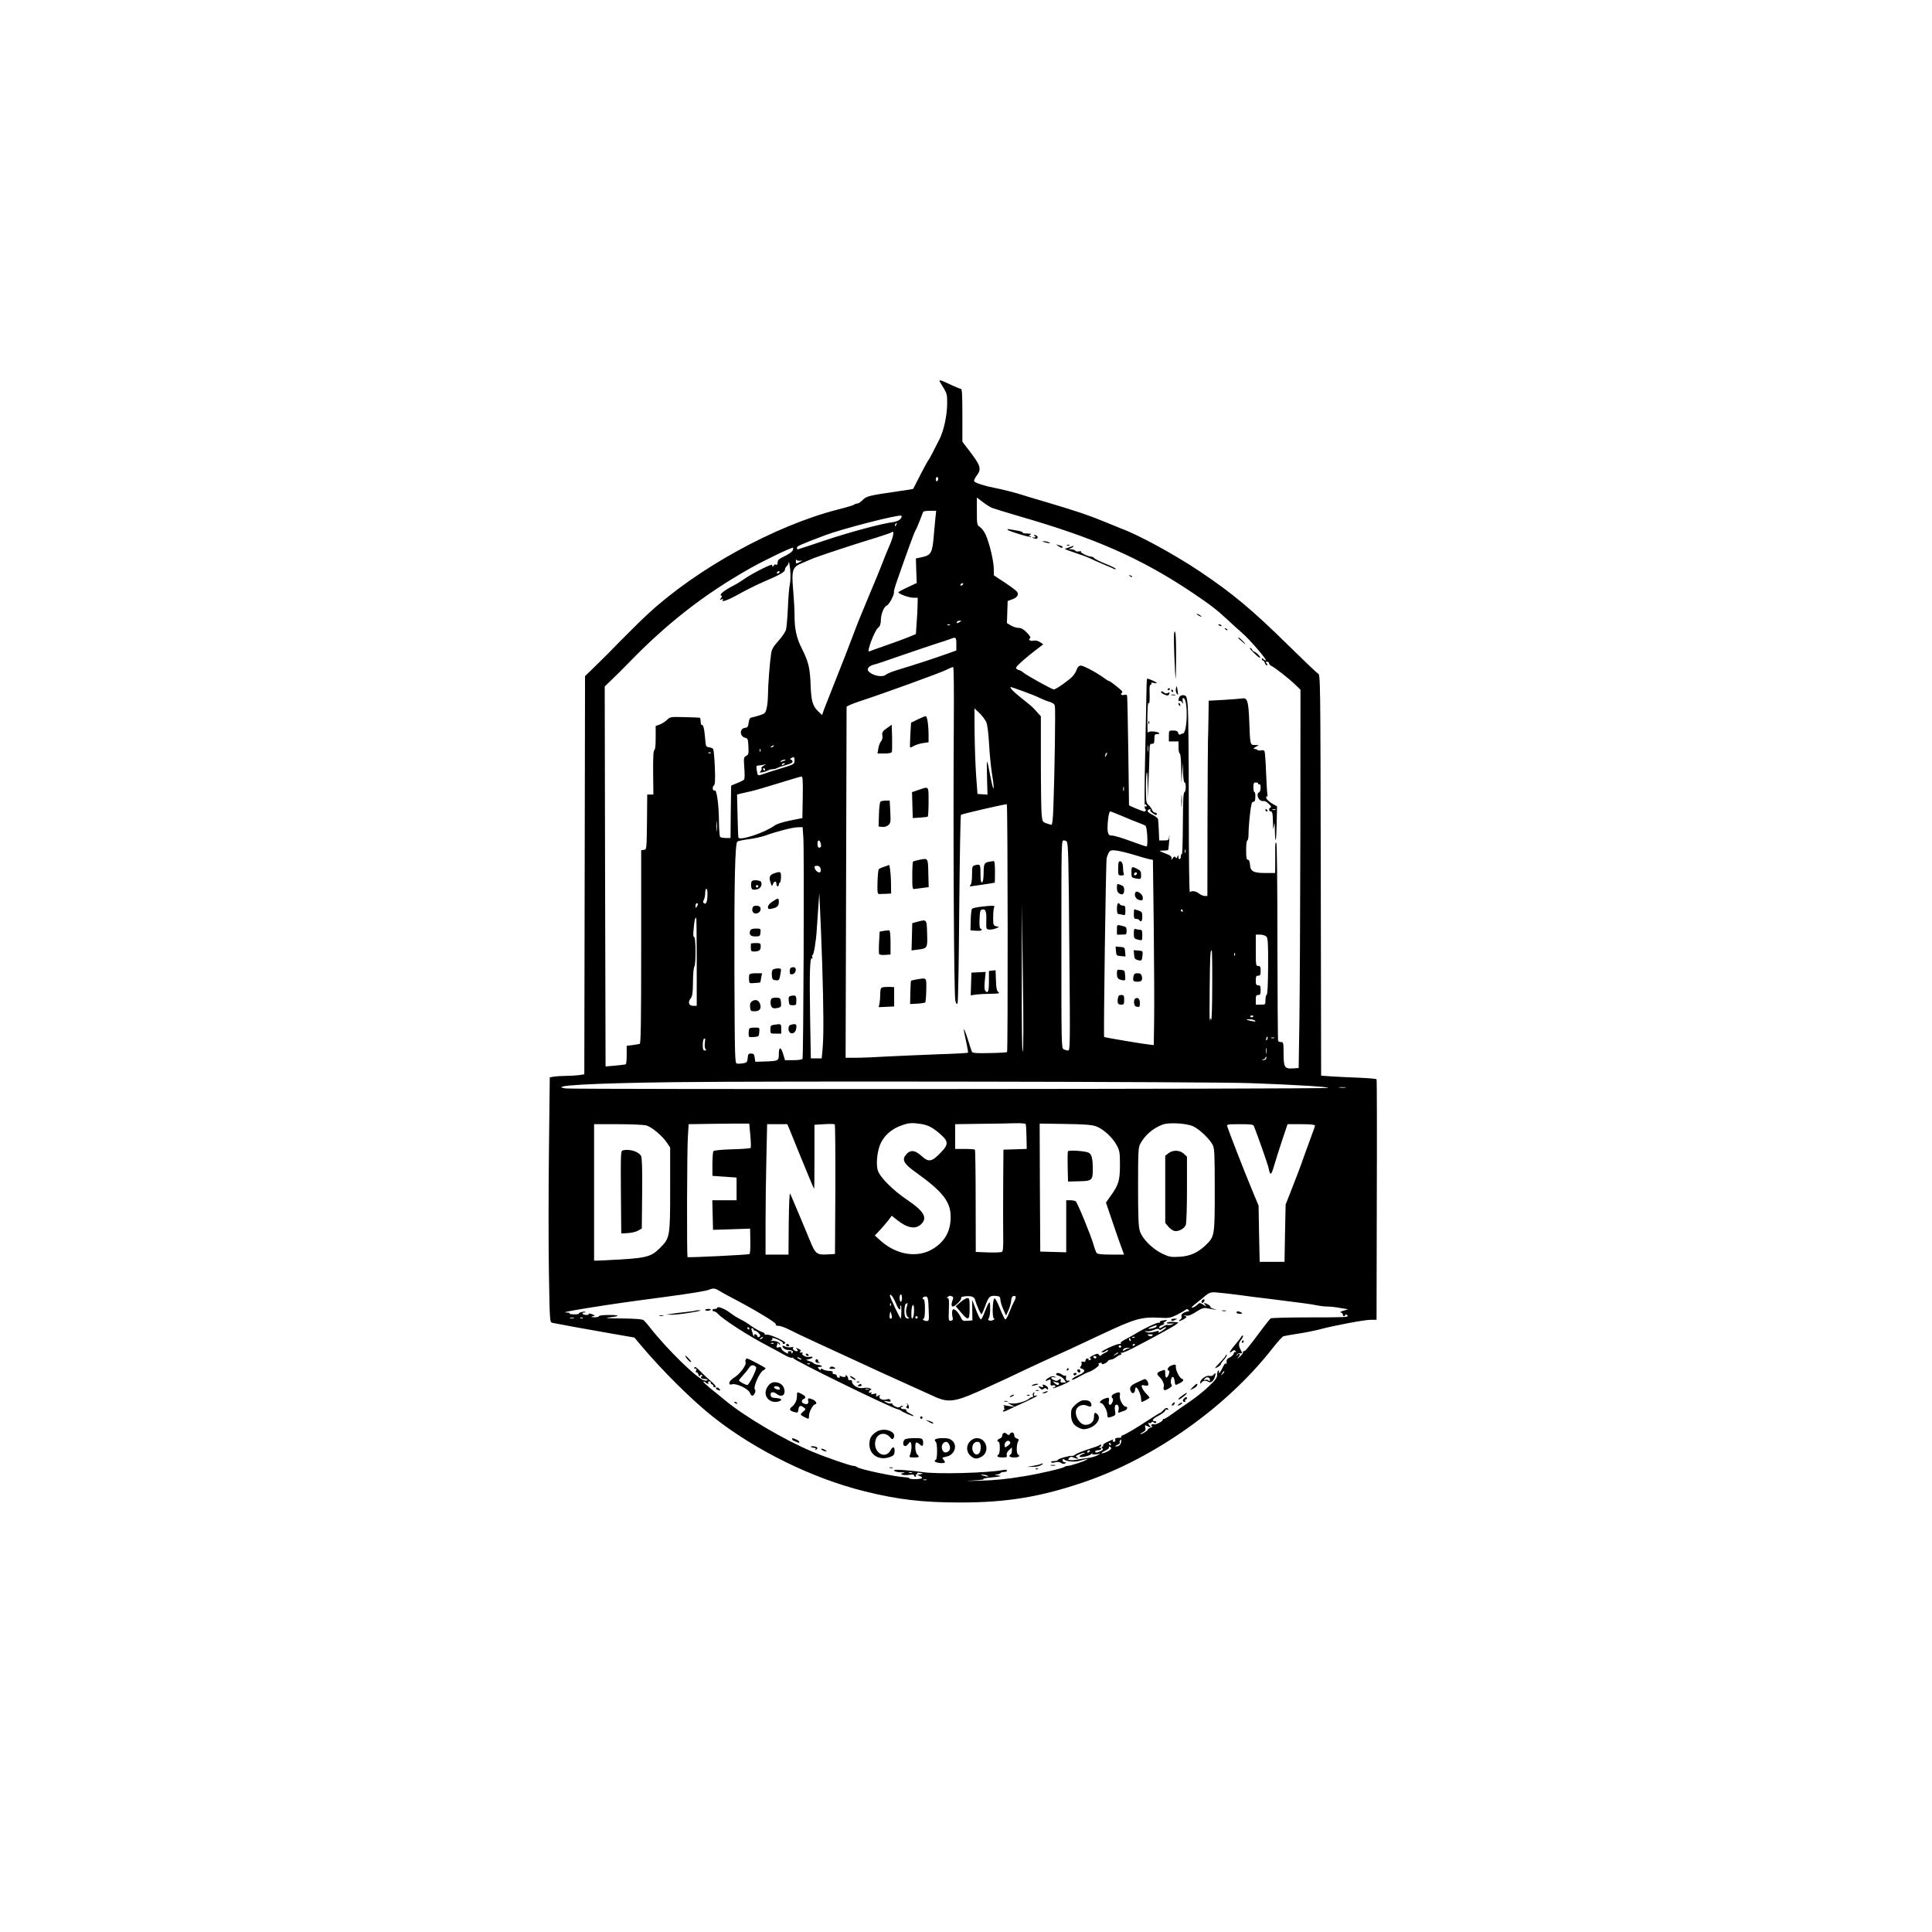 <?xml version="1.0" encoding="UTF-8" standalone="no"?> <svg xmlns="http://www.w3.org/2000/svg" version="1.0" width="1600pt" height="1600pt" viewBox="0 0 1600 1600" preserveAspectRatio="xMidYMid meet"><g transform="translate(0,1600) scale(0.1,-0.1)" fill="#000000" stroke="none"><path d="M7780 12846 c0 -3 15 -28 33 -57 29 -48 32 -59 31 -133 -1 -98 -28 -223 -63 -292 -14 -28 -39 -77 -56 -110 -16 -32 -34 -64 -40 -70 -7 -8 -90 -167 -122 -232 0 -2 -61 -12 -135 -22 -233 -34 -253 -39 -284 -71 -15 -16 -35 -29 -44 -29 -9 0 -20 -4 -26 -9 -5 -5 -65 -23 -133 -40 -524 -134 -1171 -490 -1579 -869 -53 -49 -151 -146 -217 -213 -66 -68 -160 -163 -210 -211 l-90 -87 -3 -1649 -3 -1649 -46 -7 c-25 -3 -73 -6 -107 -6 -34 0 -77 -3 -97 -6 l-36 -6 -7 -617 c-4 -339 -4 -796 0 -1014 7 -393 7 -397 28 -402 47 -10 322 -60 496 -90 l184 -32 45 -54 c182 -217 433 -467 614 -609 348 -273 813 -502 1242 -609 279 -70 484 -94 800 -94 382 0 661 46 1020 168 583 198 1180 621 1558 1102 44 57 88 105 96 107 9 3 63 12 121 21 58 9 139 25 180 36 125 33 369 79 421 79 l49 0 2 993 c2 545 1 995 -2 999 -3 4 -70 10 -150 13 -80 3 -182 8 -227 11 l-82 6 -3 1660 c-3 1648 -3 1659 -23 1670 -11 6 -123 113 -250 238 -293 288 -454 423 -723 604 -208 140 -513 307 -662 361 -19 8 -80 32 -135 55 -122 51 -245 92 -475 160 -96 28 -186 55 -200 60 -42 15 -172 48 -235 60 -80 15 -158 40 -167 54 -4 6 5 26 19 45 45 58 36 85 -72 224 l-45 59 0 219 c0 171 -3 219 -13 219 -7 0 -45 16 -86 35 -69 33 -91 41 -91 31z m-10 -810 c0 -8 -4 -18 -10 -21 -5 -3 -10 3 -10 14 0 12 5 21 10 21 6 0 10 -6 10 -14z m445 -242 c17 -6 118 -38 225 -69 632 -182 1009 -349 1430 -630 154 -103 211 -148 300 -231 30 -29 83 -76 117 -106 62 -53 212 -228 196 -228 -5 0 -14 5 -21 12 -9 9 -12 9 -12 0 0 -7 4 -12 9 -12 5 0 13 -9 16 -20 3 -11 11 -20 17 -20 6 0 6 6 -2 15 -10 12 -10 15 4 15 9 0 16 -6 16 -13 0 -8 10 -18 23 -24 27 -13 136 -98 195 -154 l42 -41 -1 -1181 c-1 -650 -5 -1355 -8 -1567 l-6 -385 -46 -3 c-70 -5 -79 9 -79 124 0 86 -2 94 -19 94 -11 0 -22 4 -26 9 -3 5 -5 373 -6 818 0 488 -4 814 -9 823 -7 10 -10 -10 -9 -60 0 -41 0 -101 0 -132 l-1 -58 -77 0 c-103 0 -127 13 -131 68 -2 28 -8 42 -18 42 -11 0 -14 17 -14 80 0 47 4 80 10 80 6 0 10 26 10 58 0 31 5 103 12 160 9 81 15 102 27 102 12 0 17 11 17 40 1 22 -2 40 -7 40 -5 0 -9 18 -9 40 0 33 3 40 20 40 11 0 20 -5 20 -11 0 -5 5 -7 10 -4 6 4 10 -8 10 -28 0 -21 -6 -37 -15 -40 -18 -7 -11 -48 11 -64 9 -6 22 -9 29 -7 7 3 26 -7 41 -22 19 -17 25 -28 17 -31 -18 -6 -16 -33 2 -33 12 0 15 -17 17 -82 1 -71 2 -77 8 -38 6 38 7 32 8 -39 3 -130 12 -90 15 63 l3 138 -42 24 c-23 14 -44 33 -47 44 -3 11 -1 17 4 14 6 -3 8 4 5 18 -3 12 -7 94 -11 181 -3 87 -9 164 -12 173 -4 10 -13 14 -28 10 -12 -3 -25 -2 -29 2 -4 4 -12 8 -17 8 -23 3 -23 6 1 19 l25 14 -32 1 c-40 0 -40 0 -47 191 -6 168 -16 203 -56 195 -15 -2 -84 -8 -153 -12 l-127 -7 -2 -141 c-1 -78 -3 -159 -4 -181 -1 -22 -3 -322 -4 -667 l-1 -628 -22 0 c-12 0 -33 9 -47 20 -27 21 -60 26 -76 11 -5 -6 -9 260 -9 722 0 403 -4 771 -8 818 -8 79 -11 87 -31 91 -12 3 -27 -1 -34 -8 -14 -15 -16 -48 -3 -39 6 3 15 -3 21 -12 9 -15 10 -13 5 10 -4 21 -2 28 7 25 39 -13 32 -293 -7 -293 -6 0 -15 -4 -21 -8 -7 -4 -14 1 -17 13 -4 15 -14 20 -41 20 -36 0 -36 0 -36 -45 l0 -45 40 0 40 0 0 -50 c0 -27 5 -50 10 -50 6 0 11 -49 12 -122 l2 -123 6 85 6 85 2 -82 c1 -48 6 -83 12 -83 14 0 13 -77 -2 -82 -8 -3 -11 -76 -12 -260 -1 -141 -4 -254 -8 -251 -5 2 -8 -5 -8 -16 0 -28 -20 -37 -21 -9 0 21 -1 21 -8 4 -6 -15 -9 -17 -16 -6 -6 10 -11 9 -22 -6 -14 -18 -14 -18 -11 -1 2 14 -9 23 -46 37 -61 24 -63 26 -21 26 19 0 36 2 39 5 2 2 6 38 9 79 2 41 2 58 0 38 -4 -37 -5 -38 -44 -38 l-39 0 -2 53 c-2 48 -3 70 -7 120 0 10 -20 26 -46 39 -44 22 -53 37 -25 46 7 3 10 0 6 -6 -3 -5 5 -17 19 -26 28 -19 35 -20 35 -6 0 6 -7 10 -15 10 -9 0 -19 10 -24 23 -5 12 -18 31 -30 41 -19 17 -21 30 -21 142 0 68 3 125 8 127 4 3 6 -47 6 -111 l-1 -117 7 130 c4 72 8 176 9 233 1 95 2 102 21 102 17 0 20 7 20 40 0 33 3 40 20 40 40 0 19 18 -25 22 -33 2 -46 -1 -49 -12 -2 -8 -4 47 -4 123 1 80 4 133 9 125 9 -14 12 19 9 105 -1 29 3 47 10 47 6 0 8 5 5 10 -4 7 2 9 19 4 14 -3 26 -3 26 0 0 6 -66 36 -79 36 -3 0 -6 -39 -6 -87 -1 -49 -6 -290 -11 -538 -6 -247 -7 -451 -2 -453 13 -6 9 -22 -6 -22 -13 0 -126 47 -126 52 0 2 -3 203 -6 448 -3 245 -8 451 -10 459 -2 7 -11 10 -20 7 -19 -7 -41 3 -26 13 6 4 8 11 4 17 -11 15 -98 84 -107 84 -5 0 -22 10 -39 23 -66 49 -178 108 -198 105 -14 -2 -25 -14 -31 -33 -5 -16 -21 -42 -35 -57 -30 -32 -138 -108 -154 -108 -15 0 -228 118 -253 140 -11 10 -29 20 -40 22 -11 2 -20 10 -20 18 0 13 89 92 183 162 l42 32 -27 18 c-18 12 -38 16 -55 12 -27 -5 -47 9 -27 21 7 5 -3 22 -27 46 -28 28 -46 39 -69 39 -16 0 -45 9 -63 20 l-33 20 3 92 3 91 34 12 c43 14 60 38 45 63 -6 9 -52 44 -102 77 l-91 60 -1 55 c0 62 -36 212 -67 282 -12 25 -33 54 -47 63 -25 17 -26 20 -26 131 l0 114 48 -37 c26 -20 61 -42 77 -49z m-469 -91 c-4 -38 -9 -90 -11 -118 -13 -166 -21 -182 -103 -200 l-47 -10 3 -102 4 -101 -76 -36 c-42 -19 -76 -38 -76 -41 0 -13 87 -45 123 -45 l37 0 -1 -62 c-1 -35 -4 -103 -8 -151 l-6 -88 -60 -25 c-33 -14 -116 -44 -185 -68 -69 -24 -133 -47 -142 -51 -24 -10 45 174 74 196 16 13 22 28 23 65 1 52 26 111 51 121 18 6 63 93 57 109 -2 6 10 51 28 100 82 236 142 400 150 410 5 6 20 42 35 79 14 38 28 73 30 77 3 4 28 8 56 8 l51 0 -7 -67z m-290 -2 c-9 -10 -34 -21 -54 -24 -94 -11 -367 -84 -569 -152 -122 -41 -224 -75 -227 -75 -3 0 -6 6 -6 14 0 13 21 23 235 104 140 53 615 175 629 161 6 -5 3 -16 -8 -28z m-33 -46 c-3 -9 -8 -14 -10 -11 -3 3 -2 9 2 15 9 16 15 13 8 -4z m-56 -172 c-19 -43 -47 -112 -62 -153 -16 -41 -62 -154 -103 -250 -40 -96 -84 -202 -97 -235 -80 -211 -130 -341 -192 -495 -38 -96 -78 -197 -88 -223 l-17 -49 -30 29 c-48 45 -60 85 -65 223 -5 140 -18 190 -73 300 -44 87 -60 161 -60 274 0 45 -5 137 -11 206 -15 171 -7 195 76 228 33 14 74 31 92 39 40 17 382 130 528 173 61 19 115 38 120 42 24 21 14 -37 -18 -109z m-801 -40 c-4 -11 -33 -32 -66 -48 -49 -23 -60 -33 -60 -53 0 -17 -4 -23 -15 -18 -8 3 -15 1 -15 -4 0 -6 -5 -10 -11 -10 -5 0 -7 4 -4 10 13 21 -157 -63 -230 -114 -36 -25 -62 -41 -95 -58 -68 -35 -113 -70 -100 -78 11 -7 11 -11 0 -24 -11 -14 -10 -16 5 -10 13 5 16 4 11 -5 -15 -23 47 0 144 55 53 29 138 72 190 94 138 59 180 83 180 101 0 9 6 22 14 29 8 6 16 21 18 33 2 12 7 -14 12 -58 4 -48 3 -98 -3 -125 -6 -25 -13 -113 -16 -195 -4 -83 -11 -164 -16 -182 -6 -17 -34 -59 -63 -91 -42 -47 -55 -70 -60 -105 -11 -72 -26 -266 -26 -340 0 -38 -5 -88 -11 -112 -10 -41 -15 -45 -58 -59 -25 -8 -55 -16 -66 -18 -15 -2 -21 -13 -25 -43 -4 -34 -9 -40 -31 -43 -46 -5 -44 -71 2 -82 22 -5 24 -11 27 -72 3 -60 1 -68 -19 -78 -20 -11 -21 -17 -15 -98 4 -48 3 -92 -1 -97 -4 -6 -30 -19 -58 -30 l-50 -21 -3 -217 -2 -217 -38 0 c-20 0 -41 4 -47 8 -6 4 -10 63 -11 138 -1 131 -19 258 -35 248 -16 -9 -23 28 -8 40 11 9 13 38 9 153 -3 78 -10 147 -15 152 -6 5 -21 11 -35 13 -24 3 -25 7 -31 78 -6 76 -16 113 -28 106 -3 -2 -7 10 -8 26 -1 17 -4 32 -5 33 -2 2 -58 5 -125 6 -121 3 -123 3 -150 -24 -16 -14 -43 -32 -61 -38 l-32 -11 0 -98 c0 -64 -4 -100 -11 -102 -8 -3 -11 -58 -10 -186 l2 -182 -25 0 -26 0 -2 -227 c-3 -228 -3 -228 -25 -231 l-23 -3 0 -800 c0 -631 -3 -800 -12 -804 -7 -2 -34 -6 -60 -10 l-48 -6 0 -74 c0 -41 -3 -76 -8 -79 -4 -2 -43 -7 -87 -11 l-80 -7 -4 1573 -3 1574 58 56 c33 31 93 91 136 135 322 333 633 575 1013 789 115 65 346 176 353 169 2 -1 1 -11 -2 -21z m62 -87 c15 2 20 1 12 -2 -8 -4 -23 -11 -32 -16 -15 -7 -18 -4 -17 14 0 13 3 18 5 12 3 -6 17 -9 32 -8z m-173 -96 c-3 -5 -11 -10 -16 -10 -6 0 -7 5 -4 10 3 6 11 10 16 10 6 0 7 -4 4 -10z m1520 -100 c-3 -5 -11 -10 -16 -10 -6 0 -7 5 -4 10 3 6 11 10 16 10 6 0 7 -4 4 -10z m-25 -310 c-20 -13 -33 -13 -25 0 3 6 14 10 23 10 15 0 15 -2 2 -10z m-83 -26 c-3 -3 -12 -4 -19 -1 -8 3 -5 6 6 6 11 1 17 -2 13 -5z m53 -158 l0 -53 -87 -31 c-103 -37 -273 -92 -393 -128 -47 -14 -92 -32 -101 -40 -30 -27 -114 -11 -148 29 -15 19 8 44 47 53 15 3 117 37 227 76 110 38 241 82 290 98 50 15 101 33 115 38 46 19 50 15 50 -42z m-21 -666 c-6 -922 1 -2253 13 -2289 7 -25 13 -30 18 -20 5 8 11 361 14 784 4 423 10 773 14 777 7 7 358 88 380 88 8 0 10 -2046 2 -2053 -3 -3 -68 -7 -144 -8 -114 -3 -141 0 -147 11 -4 8 -19 55 -34 103 -15 48 -30 86 -32 83 -3 -3 5 -46 17 -96 11 -51 19 -95 16 -98 -3 -3 -113 -9 -243 -13 -131 -5 -319 -13 -418 -18 -99 -6 -219 -11 -266 -11 l-86 0 4 1448 c2 796 4 1452 4 1458 -1 5 45 25 102 44 190 62 682 240 727 264 25 13 49 22 54 22 5 -1 7 -205 5 -476z m575 275 c53 -19 113 -43 134 -54 20 -10 56 -25 80 -32 29 -8 44 -19 48 -34 6 -23 -2 -565 -12 -827 -3 -106 -9 -158 -16 -158 -7 0 -26 5 -43 12 -31 11 -33 14 -39 77 -3 36 -6 233 -6 437 l0 372 -30 33 c-40 45 -34 40 -129 116 -73 58 -105 93 -88 93 3 0 48 -16 101 -35z m-306 -255 c9 -22 18 -88 23 -180 4 -80 15 -188 23 -240 25 -149 17 -179 -10 -40 -33 173 -34 173 -30 7 l4 -148 -42 3 -41 3 -12 165 c-6 91 -11 250 -12 355 l-1 189 41 -39 c23 -22 48 -56 57 -75z m1339 -242 c-2 -13 -4 -3 -4 22 0 25 2 35 4 23 2 -13 2 -33 0 -45z m-3102 42 c-3 -5 -12 -10 -18 -10 -7 0 -6 4 3 10 19 12 23 12 15 0z m-108 -42 c-3 -8 -6 -5 -6 6 -1 11 2 17 5 13 3 -3 4 -12 1 -19z m-410 -14 c-3 -3 -12 -4 -19 -1 -8 3 -5 6 6 6 11 1 17 -2 13 -5z m3274 -21 c-12 -20 -14 -14 -5 12 4 9 9 14 11 11 3 -2 0 -13 -6 -23z m-2581 -42 c0 -29 -2 -31 -117 -66 -65 -20 -133 -41 -150 -48 -38 -13 -39 -13 -46 36 -5 30 -3 37 11 37 9 0 28 3 42 6 l25 5 -23 -13 c-12 -8 -20 -17 -16 -21 4 -3 1 -14 -6 -22 -12 -14 -10 -15 12 -11 15 2 35 9 46 15 12 6 30 11 41 11 12 0 29 4 39 10 9 5 43 17 74 25 42 12 55 20 51 31 -3 8 -10 14 -17 14 -12 0 14 20 27 20 4 0 7 -13 7 -29z m-85 -1 c-27 -12 -43 -12 -25 0 8 5 22 9 30 9 10 0 8 -3 -5 -9z m5 -24 c0 -2 -7 -7 -16 -10 -8 -3 -12 -2 -9 4 6 10 25 14 25 6z m-165 -46 c3 -5 1 -10 -4 -10 -6 0 -11 5 -11 10 0 6 2 10 4 10 3 0 8 -4 11 -10z m313 -232 l-3 -173 -100 -20 c-63 -13 -112 -28 -132 -43 -82 -59 -289 -127 -298 -98 -2 6 -5 89 -7 184 l-4 172 35 9 c20 5 52 12 71 16 38 8 134 36 305 89 61 19 116 35 123 35 10 1 12 -37 10 -171z m2659 55 c-3 -10 -5 -4 -5 12 0 17 2 24 5 18 2 -7 2 -21 0 -30z m188 -123 c3 -5 1 -10 -4 -10 -6 0 -11 5 -11 10 0 6 2 10 4 10 3 0 8 -4 11 -10z m1068 -37 c-7 -2 -19 -2 -25 0 -7 3 -2 5 12 5 14 0 19 -2 13 -5z m-1268 -52 c50 -22 110 -46 135 -55 25 -9 50 -20 56 -24 15 -9 23 -172 9 -172 -6 0 -66 20 -133 45 -67 25 -135 45 -151 45 -23 0 -30 5 -36 27 -9 39 5 173 19 173 6 0 52 -18 101 -39z m-3358 -118 c-2 -21 -4 -6 -4 32 0 39 2 55 4 38 2 -18 2 -50 0 -70z m716 -60 c8 -119 1 -1818 -7 -1832 -4 -6 -37 -11 -76 -11 l-69 0 -14 47 c-19 65 -37 68 -37 5 0 -58 -2 -59 -120 -63 l-75 -2 -5 34 c-4 28 -9 34 -30 34 -22 0 -25 -5 -28 -37 -3 -34 -7 -38 -37 -44 -18 -3 -41 -4 -52 -2 -17 3 -18 33 -21 763 -2 731 5 1056 24 1075 5 5 47 14 94 20 47 6 110 20 140 31 94 34 223 67 266 68 l41 1 6 -87z m141 -39 c10 -27 7 -44 -9 -44 -10 0 -15 10 -15 30 0 32 14 40 24 14z m2040 7 c13 -20 16 -132 22 -908 7 -776 6 -823 -10 -823 -10 0 -26 5 -37 10 -19 10 -19 31 -19 870 0 845 0 860 19 860 11 0 22 -4 25 -9z m983 -93 c-3 -7 -5 -2 -5 12 0 14 2 19 5 13 2 -7 2 -19 0 -25z m-427 -17 c52 -16 109 -32 126 -36 l32 -6 7 -562 c3 -309 5 -654 3 -767 l-3 -205 -35 4 c-53 5 -371 59 -376 63 -6 7 14 1462 21 1483 21 63 26 68 80 61 27 -3 93 -19 145 -35z m-2595 -111 c3 -11 3 -24 0 -30 -9 -15 -41 5 -48 30 -4 16 0 20 18 20 15 0 26 -8 30 -20z m-936 -217 c-1 -61 -10 -85 -28 -74 -10 7 -11 13 -2 29 6 11 11 37 11 56 0 20 5 36 10 36 6 0 10 -21 9 -47z m950 -573 c12 -379 13 -605 3 -710 l-7 -75 -45 0 -45 0 -6 335 c-6 367 -2 503 14 493 6 -4 8 0 4 10 -3 10 -3 17 2 17 10 0 29 113 35 210 3 41 9 127 13 190 l8 115 6 -130 c4 -71 12 -276 18 -455z m-1029 493 c0 -5 -5 -15 -10 -23 -8 -12 -10 -11 -10 8 0 12 5 22 10 22 6 0 10 -3 10 -7z m2690 -1222 c-6 -10 -9 209 -8 604 l1 620 8 -604 c6 -378 5 -610 -1 -620z m1325 1169 c3 -5 1 -10 -4 -10 -6 0 -11 5 -11 10 0 6 2 10 4 10 3 0 8 -4 11 -10z m-4025 -425 l0 -365 -29 0 c-36 0 -47 30 -21 62 14 19 18 44 19 138 0 63 6 119 11 124 14 14 13 246 -1 246 -8 0 -10 21 -4 72 6 69 11 88 21 88 2 0 4 -164 4 -365z m4717 209 c13 -13 16 -49 15 -247 -1 -151 -5 -233 -12 -235 -5 -2 -10 -21 -10 -43 0 -39 0 -39 -40 -39 l-40 0 0 40 c0 33 3 40 20 40 17 0 20 7 20 40 0 33 -3 40 -20 40 -17 0 -20 7 -20 40 0 33 3 40 20 40 17 0 20 7 20 40 0 33 -3 40 -20 40 -19 0 -20 7 -20 130 l0 130 36 0 c19 0 42 -7 51 -16z m-448 -411 c0 -164 -4 -289 -9 -278 -7 18 -8 16 -11 -10 -2 -16 -3 103 -1 265 3 283 5 320 17 320 3 0 5 -134 4 -297z m188 255 c-3 -8 -6 -5 -6 6 -1 11 2 17 5 13 3 -3 4 -12 1 -19z m153 -502 c0 -11 -19 -15 -25 -6 -3 5 1 10 9 10 9 0 16 -2 16 -4z m10 -36 c12 -8 11 -10 -5 -9 -11 1 -31 5 -45 9 -24 8 -24 8 5 9 17 0 37 -4 45 -9z m102 -162 c-8 -8 -9 -4 -5 13 4 13 8 18 11 10 2 -7 -1 -18 -6 -23z m61 15 c-7 -2 -19 -2 -25 0 -7 3 -2 5 12 5 14 0 19 -2 13 -5z m-4716 -42 c-3 -22 0 -44 6 -50 8 -8 6 -11 -6 -11 -13 0 -17 9 -17 43 0 40 5 57 18 57 3 0 2 -18 -1 -39z m4650 -83 c-2 -13 -4 -5 -4 17 -1 22 1 32 4 23 2 -10 2 -28 0 -40z m-2 -47 c-3 -6 -14 -10 -23 -10 -15 1 -15 2 1 6 9 2 17 9 17 15 0 6 3 9 6 5 3 -3 3 -10 -1 -16z m-135 -201 c375 -13 683 -32 645 -40 -42 -9 -6253 -13 -6310 -4 -153 23 200 43 895 52 751 10 4441 4 4770 -8z m793 -37 c-13 -2 -35 -2 -50 0 -16 2 -5 4 22 4 28 0 40 -2 28 -4z m-4929 -396 c5 -54 6 -101 2 -104 -4 -4 -73 -9 -154 -11 -93 -3 -150 -9 -154 -16 -4 -6 -8 -54 -8 -107 l0 -97 100 -7 100 -7 0 -94 0 -94 -100 0 -101 0 3 -122 3 -123 35 1 c19 0 88 3 154 5 l118 4 2 -104 c1 -64 -2 -105 -8 -107 -17 -6 -507 -30 -512 -25 -7 7 -5 895 3 1003 l6 98 206 3 c113 1 226 3 251 2 l45 0 9 -98z m704 -448 l-3 -534 -52 -3 c-102 -6 -109 0 -159 123 -38 93 -130 311 -160 380 -6 12 -10 -81 -12 -242 l-2 -263 -95 0 -95 0 0 263 c0 144 3 387 7 540 l6 277 84 0 83 0 14 -32 c7 -18 37 -91 66 -163 87 -214 138 -336 142 -340 2 -2 3 116 3 263 l0 267 80 5 c44 3 83 2 88 -1 4 -3 6 -246 5 -540z m714 542 c60 -10 102 -34 168 -95 54 -50 53 -77 -6 -138 -76 -80 -102 -86 -160 -33 -61 56 -103 56 -140 0 -23 -36 0 -70 92 -135 218 -156 286 -241 287 -364 1 -116 -43 -201 -138 -263 -128 -84 -304 -60 -440 60 l-50 45 45 48 c25 27 56 64 70 82 l25 34 40 -32 c85 -69 153 -83 199 -42 61 55 32 108 -112 206 -115 77 -224 186 -242 242 -15 44 -8 139 14 202 30 84 100 147 200 178 51 16 75 16 148 5z m862 1 c3 -4 6 -53 7 -108 l2 -99 -97 -3 -96 -3 -2 -282 c-1 -155 -1 -343 0 -418 2 -100 -1 -139 -10 -146 -7 -5 -59 -7 -115 -5 l-102 4 -1 421 c0 231 -3 423 -6 426 -3 3 -41 6 -85 6 l-79 0 0 102 0 103 208 3 c114 1 244 3 289 5 45 1 84 -2 87 -6z m578 -18 c61 -20 141 -92 176 -158 24 -46 27 -61 27 -161 0 -129 -11 -166 -72 -252 l-44 -62 52 -153 c28 -84 62 -181 75 -215 l23 -63 -108 0 c-75 0 -112 4 -119 13 -5 6 -17 37 -25 67 -25 86 -135 352 -149 362 -7 4 -28 8 -45 8 l-33 0 0 -215 0 -216 -107 3 -108 3 -3 530 -2 530 207 -3 c153 -2 221 -7 255 -18z m808 -1 c53 -24 141 -108 164 -157 14 -29 16 -82 16 -373 0 -380 -1 -383 -75 -455 -65 -62 -129 -91 -216 -96 -70 -4 -84 -2 -142 25 -84 40 -170 126 -188 191 -11 35 -14 126 -14 367 0 287 2 323 18 352 39 73 106 130 186 160 52 19 194 11 251 -14z m-4528 7 c45 -13 133 -86 170 -142 l28 -41 0 -342 c0 -399 -2 -408 -85 -491 -69 -69 -111 -81 -320 -94 -93 -5 -182 -10 -197 -10 l-28 0 0 565 0 565 198 0 c108 0 214 -5 234 -10z m5033 -7 c35 -90 114 -315 120 -343 14 -69 22 -67 45 11 11 40 42 136 67 212 l46 137 114 0 c74 0 113 -4 113 -11 0 -6 -11 -38 -24 -72 -13 -34 -40 -109 -61 -167 -36 -104 -66 -182 -126 -335 l-32 -80 -5 -237 -4 -238 -103 0 -103 0 -5 233 -4 232 -60 145 c-57 136 -188 474 -200 513 -5 15 5 17 105 17 95 0 111 -2 117 -17z m-4425 -1365 c19 -12 71 -40 115 -63 183 -96 355 -200 350 -212 -3 -9 5 -13 23 -13 15 0 54 -14 87 -31 33 -17 141 -69 240 -114 99 -45 248 -114 330 -152 83 -39 238 -110 345 -158 107 -48 233 -105 278 -126 132 -62 181 -53 461 77 51 24 95 44 96 44 2 0 70 32 151 71 82 39 194 91 249 116 152 68 181 82 445 206 271 127 323 142 476 134 73 -4 86 -2 138 23 31 16 64 34 72 41 12 10 17 10 27 0 7 -7 8 -11 2 -10 -5 1 -22 -4 -38 -11 -19 -9 -26 -19 -22 -31 4 -11 -1 -22 -12 -28 -10 -6 -13 -11 -5 -11 7 0 24 8 39 17 24 16 24 17 7 25 -14 6 -11 7 8 3 20 -4 42 4 84 31 45 29 63 35 88 30 17 -3 45 -8 61 -11 28 -4 27 -4 -4 6 -18 5 -31 13 -27 16 3 3 -6 12 -20 20 -35 17 -39 17 -23 -4 13 -17 13 -17 -13 0 -34 21 -30 21 -58 -3 -13 -11 -30 -20 -38 -20 -8 0 3 13 24 29 22 17 46 36 54 43 67 58 72 60 140 53 36 -3 115 -12 175 -20 61 -9 166 -22 235 -30 274 -34 365 -46 404 -55 23 -5 61 -10 85 -10 24 0 74 -5 110 -12 l66 -11 -40 -12 c-22 -7 -32 -13 -22 -14 9 -1 17 -8 17 -16 0 -17 17 -20 22 -4 2 7 9 5 17 -5 12 -15 -13 -16 -305 -16 -176 0 -324 -4 -330 -8 -6 -4 -34 -38 -63 -77 -127 -170 -147 -194 -159 -195 -7 0 -11 -4 -8 -8 3 -5 -9 -22 -27 -38 -18 -17 -24 -19 -13 -6 11 12 16 25 12 29 -4 4 -12 1 -17 -7 -9 -13 -10 -13 -6 0 2 8 14 14 26 13 21 -3 21 -2 6 27 -20 39 -19 57 5 87 11 15 18 29 14 32 -3 3 -10 -2 -15 -11 -5 -9 -29 -40 -54 -69 -43 -50 -53 -77 -20 -49 13 11 18 11 28 0 8 -8 8 -11 1 -7 -7 4 -14 -2 -17 -12 -2 -10 -17 -25 -33 -33 -22 -10 -28 -20 -26 -38 1 -14 -1 -20 -6 -13 -4 7 -14 -5 -27 -33 -11 -24 -23 -44 -28 -44 -4 0 -5 5 -2 10 3 6 1 10 -4 10 -6 0 -11 -15 -11 -33 0 -27 -11 -43 -68 -97 -37 -36 -101 -87 -141 -115 -40 -27 -86 -59 -101 -70 -97 -70 -120 -85 -129 -85 -6 0 -11 -4 -11 -8 0 -13 -60 -44 -75 -38 -8 3 -17 1 -20 -4 -4 -6 0 -10 7 -11 7 0 0 -7 -17 -14 -16 -8 -25 -14 -20 -15 6 0 -5 -9 -24 -21 -18 -11 -35 -18 -37 -16 -2 2 8 10 22 17 19 11 24 19 19 38 -5 20 -3 22 14 13 26 -15 38 -14 23 1 -14 14 -16 32 -3 23 5 -3 13 -1 16 5 5 8 11 8 20 0 9 -8 15 -8 20 0 3 5 -1 10 -9 10 -34 0 -22 20 29 46 30 16 55 35 55 43 0 8 6 11 16 7 8 -3 12 -2 9 4 -9 15 -24 12 -42 -10 -10 -11 -20 -20 -24 -20 -3 0 -47 -27 -98 -60 -100 -66 -186 -117 -213 -126 -10 -4 -16 -10 -13 -14 3 -4 -1 -8 -8 -7 -35 1 -46 -4 -41 -18 4 -10 0 -15 -11 -15 -9 0 -13 5 -9 11 4 7 3 10 -2 7 -5 -2 -26 -12 -47 -21 -21 -10 -35 -22 -32 -27 3 -6 1 -10 -6 -10 -8 0 -9 -3 0 -13 8 -11 5 -16 -15 -25 -31 -15 -44 -15 -44 -2 0 6 11 10 25 10 25 0 36 19 13 21 -10 0 -10 2 0 6 6 2 12 9 12 15 0 7 -4 7 -12 1 -7 -6 -52 -22 -101 -37 -48 -16 -93 -34 -101 -41 -7 -7 -19 -13 -27 -12 -24 3 -119 -24 -119 -34 0 -5 -14 -9 -31 -9 -16 0 -28 -4 -24 -9 3 -6 17 -6 34 -1 20 5 35 4 48 -5 13 -9 24 -10 34 -4 11 7 11 9 -3 9 -10 0 -18 7 -18 16 0 12 4 14 13 7 19 -16 81 -22 118 -13 19 5 45 12 59 15 18 5 21 4 10 -3 -22 -15 -136 -52 -158 -52 -10 0 -22 -4 -28 -9 -13 -11 -197 -54 -329 -76 -151 -25 -243 -34 -380 -38 -107 -3 -124 -2 -50 2 61 3 101 9 90 12 -11 3 21 10 70 14 78 8 85 10 50 16 -29 4 -33 7 -13 8 15 0 30 6 33 11 3 6 17 10 31 10 13 0 24 5 24 11 0 7 -12 9 -32 5 -129 -25 -557 -36 -669 -17 -30 5 -97 12 -149 16 -76 5 -93 4 -83 -6 7 -7 32 -12 55 -12 33 1 37 -1 18 -6 -22 -6 -23 -8 -7 -14 10 -4 36 -4 58 -1 26 4 39 3 39 -5 0 -6 5 -11 11 -11 5 0 7 5 4 10 -3 6 -1 10 5 10 6 0 9 4 6 9 -3 4 7 6 22 3 l27 -6 -25 -6 -25 -6 23 -8 c12 -4 20 -12 17 -17 -7 -11 -105 -12 -105 -1 0 4 -15 7 -32 8 -77 2 -382 66 -402 85 -6 5 -18 9 -27 9 -24 0 -228 70 -344 119 -224 93 -552 286 -715 420 -41 34 -101 83 -133 108 -31 26 -55 49 -52 51 3 3 11 0 17 -6 15 -15 32 -16 23 -2 -3 6 1 10 10 10 9 0 14 -4 11 -9 -3 -5 1 -12 9 -15 8 -3 14 -9 13 -13 -2 -4 1 -9 7 -11 25 -9 11 18 -26 49 -23 19 -61 53 -83 77 -41 42 -56 51 -56 31 0 -5 5 -7 11 -3 8 4 9 -1 4 -16 -4 -14 -3 -20 3 -16 5 3 12 -4 16 -17 5 -17 8 -19 15 -8 6 9 11 10 15 2 4 -6 2 -11 -4 -11 -6 0 -8 -4 -5 -10 3 -5 17 -10 31 -10 13 0 24 -4 24 -9 0 -4 -12 -6 -27 -3 -56 10 -314 263 -453 442 -19 25 -42 50 -50 57 -10 8 -68 13 -180 14 -125 1 -150 3 -102 9 91 10 88 20 -6 20 -48 0 -82 -4 -82 -10 0 -5 -17 -10 -37 -9 -30 1 -33 2 -15 8 23 6 23 6 -7 18 -17 6 -29 7 -25 2 3 -5 -6 -9 -20 -9 -14 0 -28 5 -31 10 -3 6 2 10 11 10 10 0 15 2 12 5 -8 8 -59 -6 -54 -14 3 -3 -15 -6 -39 -6 -24 0 -41 3 -38 8 2 4 -6 7 -18 7 -50 0 -4 10 176 39 214 34 326 50 600 86 241 32 368 53 397 64 35 15 50 13 88 -11z m1460 -103 c12 -30 26 -52 31 -49 5 3 7 9 5 13 -3 4 -1 13 4 21 6 10 7 -81 0 -110 -2 -9 -90 175 -90 189 0 27 27 -9 50 -64z m50 45 c0 -16 -4 -30 -10 -30 -5 0 -10 14 -10 30 0 17 5 30 10 30 6 0 10 -13 10 -30z m221 -98 c4 -89 3 -92 -18 -92 -12 0 -25 5 -28 10 -3 6 -1 10 4 10 7 0 11 30 11 80 0 47 -4 80 -10 80 -17 0 -11 18 8 22 25 6 30 -8 33 -110z m193 112 c11 -4 13 -11 5 -31 -12 -33 -11 -53 3 -53 16 0 68 51 68 67 0 7 3 14 8 14 65 11 99 4 107 -24 16 -57 49 -127 55 -120 4 4 18 36 30 70 27 75 38 85 86 81 33 -3 37 -6 39 -34 1 -16 12 -52 25 -80 l22 -49 20 45 c11 25 21 60 22 77 0 18 7 35 14 38 26 10 31 -6 13 -38 -10 -18 -29 -60 -42 -95 -13 -34 -28 -61 -34 -59 -5 2 -25 43 -44 91 -19 49 -38 85 -45 83 -17 -5 -21 -167 -4 -167 8 0 5 -5 -5 -11 -24 -14 -55 -3 -39 13 7 7 12 41 12 77 0 58 -2 63 -14 46 -7 -11 -22 -45 -33 -75 -11 -30 -24 -55 -29 -57 -5 -2 -24 34 -41 79 l-32 83 1 -85 1 -85 -41 -3 c-38 -3 -42 -1 -57 32 -19 40 -50 70 -63 62 -9 -6 -10 -43 -1 -76 2 -9 -4 -16 -16 -18 -19 -3 -20 2 -17 93 3 75 1 95 -10 95 -10 0 -9 3 2 10 18 12 15 11 34 4z m-507 -76 c-3 -8 -6 -5 -6 6 -1 11 2 17 5 13 3 -3 4 -12 1 -19z m132 -13 c-11 -37 -4 -75 15 -87 7 -5 5 -8 -5 -8 -9 0 -20 7 -23 16 -11 28 -6 102 7 107 6 3 13 6 14 6 1 1 -3 -15 -8 -34z m61 -25 c0 -21 -3 -45 -6 -54 -12 -33 -19 -14 -16 44 4 65 22 73 22 10z m-186 -42 c4 -20 3 -28 -7 -28 -9 0 -12 9 -9 30 5 36 7 35 16 -2z m216 -18 c0 -5 -4 -10 -10 -10 -5 0 -10 5 -10 10 0 6 5 10 10 10 6 0 10 -4 10 -10z m-2847 -7 c-7 -2 -21 -2 -30 0 -10 3 -4 5 12 5 17 0 24 -2 18 -5z m74 1 c-3 -3 -12 -4 -19 -1 -8 3 -5 6 6 6 11 1 17 -2 13 -5z m5299 -462 c-17 -16 -18 -16 -5 5 7 12 15 20 18 17 3 -2 -3 -12 -13 -22z m-841 -563 c-2 -22 -21 -39 -45 -38 -8 0 -3 6 13 13 15 7 25 15 21 18 -3 4 -3 11 1 17 9 16 12 14 10 -10z m-85 -19 c0 -5 -2 -10 -4 -10 -3 0 -8 5 -11 10 -3 6 -1 10 4 10 6 0 11 -4 11 -10z m2 -32 c3 -7 -13 -21 -35 -31 -50 -22 -62 -14 -14 9 20 10 34 21 31 26 -3 4 -1 8 5 8 5 0 11 -6 13 -12z m-177 -28 c-3 -5 -11 -10 -16 -10 -6 0 -7 5 -4 10 3 6 11 10 16 10 6 0 7 -4 4 -10z m-57 -22 c-16 -5 -28 -14 -28 -19 0 -14 84 2 98 20 7 9 11 11 8 4 -5 -8 4 -11 31 -7 l38 4 -34 -16 c-19 -9 -53 -17 -75 -19 -23 -2 -59 -8 -81 -12 -22 -5 -50 -7 -63 -5 -19 3 -20 5 -7 18 11 11 19 12 34 4 25 -13 53 -14 31 0 -8 5 -12 11 -10 12 13 10 57 27 70 27 8 -1 3 -5 -12 -11z m-1415 -155 c-7 -2 -19 -2 -25 0 -7 3 -2 5 12 5 14 0 19 -2 13 -5z m622 -23 c25 -11 -1 -11 -35 0 -20 6 -21 8 -5 8 11 0 29 -3 40 -8z m-502 -37 c-7 -2 -19 -2 -25 0 -7 3 -2 5 12 5 14 0 19 -2 13 -5z"></path><path d="M8345 11612 c14 -13 186 -65 193 -58 3 3 -1 6 -9 6 -11 0 -11 2 1 10 12 8 10 10 -10 11 -14 1 -31 2 -37 2 -7 -1 -13 3 -13 7 0 4 -17 11 -37 14 -21 4 -51 9 -68 12 -19 4 -26 3 -20 -4z"></path><path d="M8570 11560 c12 -8 12 -10 -5 -11 l-20 0 20 -8 c12 -5 23 -4 27 3 7 11 -9 26 -27 26 -5 0 -3 -5 5 -10z"></path><path d="M8650 11510 c34 -11 60 -11 35 0 -11 5 -29 8 -40 8 -16 0 -15 -2 5 -8z"></path><path d="M8768 11475 c13 -9 26 -14 29 -11 8 8 3 12 -27 21 l-25 7 23 -17z"></path><path d="M8838 11483 c7 -3 16 -2 19 1 4 3 -2 6 -13 5 -11 0 -14 -3 -6 -6z"></path><path d="M8851 11466 l-34 -12 29 -12 c16 -6 58 -21 94 -33 36 -11 76 -27 90 -34 14 -8 59 -28 100 -45 41 -17 83 -35 93 -40 9 -6 17 -6 17 -1 0 5 -37 23 -82 41 -46 18 -88 39 -94 46 -6 8 -18 14 -27 14 -26 0 -100 37 -85 43 7 4 1 4 -13 1 -15 -3 -30 -1 -33 5 -4 6 -19 11 -34 12 -26 0 -26 1 -4 9 12 5 22 12 22 15 0 3 -1 5 -2 4 -2 0 -18 -6 -37 -13z"></path><path d="M9357 11229 c7 -7 15 -10 18 -7 3 3 -2 9 -12 12 -14 6 -15 5 -6 -5z"></path><path d="M9910 10916 c0 -3 9 -10 20 -16 11 -6 20 -8 20 -6 0 3 -9 10 -20 16 -11 6 -20 8 -20 6z"></path><path d="M10090 10826 c0 -2 7 -7 16 -10 8 -3 12 -2 9 4 -6 10 -25 14 -25 6z"></path><path d="M10147 10789 c7 -7 15 -10 18 -7 3 3 -2 9 -12 12 -14 6 -15 5 -6 -5z"></path><path d="M9725 10578 c4 -106 9 -195 11 -197 2 -2 4 84 4 192 0 137 -3 197 -11 197 -8 0 -9 -55 -4 -192z"></path><path d="M10262 10708 c8 -7 25 -22 38 -33 20 -16 19 -13 -4 13 -17 17 -34 32 -39 32 -4 0 -2 -6 5 -12z"></path><path d="M10383 10594 c26 -26 50 -45 52 -42 7 7 -27 43 -47 51 -10 3 -18 11 -18 16 0 5 -8 12 -17 15 -10 4 3 -14 30 -40z"></path><path d="M9738 10297 c-3 -13 1 -32 8 -42 11 -15 12 -12 7 21 -7 48 -9 51 -15 21z"></path><path d="M9670 10289 c0 -5 5 -7 10 -4 6 3 10 8 10 11 0 2 -4 4 -10 4 -5 0 -10 -5 -10 -11z"></path><path d="M9700 10280 c0 -5 5 -10 11 -10 5 0 7 5 4 10 -3 6 -8 10 -11 10 -2 0 -4 -4 -4 -10z"></path><path d="M9616 10272 c-3 -5 6 -14 20 -21 33 -15 41 -14 48 4 4 13 2 14 -12 6 -12 -7 -22 -5 -34 5 -9 9 -19 11 -22 6z"></path><path d="M9703 10243 c9 -2 23 -2 30 0 6 3 -1 5 -18 5 -16 0 -22 -2 -12 -5z"></path><path d="M9760 10171 c0 -6 4 -13 10 -16 6 -3 7 1 4 9 -7 18 -14 21 -14 7z"></path><path d="M9511 10014 c0 -11 3 -14 6 -6 3 7 2 16 -1 19 -3 4 -6 -2 -5 -13z"></path><path d="M9783 9365 c0 -44 2 -61 4 -37 2 23 2 59 0 80 -2 20 -4 1 -4 -43z"></path><path d="M10480 9290 c0 -5 5 -10 11 -10 5 0 7 5 4 10 -3 6 -8 10 -11 10 -2 0 -4 -4 -4 -10z"></path><path d="M7600 10042 l-55 -27 -6 -100 c-3 -55 -4 -102 -2 -104 2 -3 17 3 32 12 16 9 50 20 75 23 l46 7 0 56 c0 85 -11 161 -24 160 -6 0 -36 -12 -66 -27z"></path><path d="M7351 9974 c-43 -29 -49 -39 -43 -70 2 -14 -2 -32 -11 -42 -9 -10 -19 -37 -23 -60 l-7 -42 57 0 c38 0 58 4 62 13 2 7 3 61 2 119 l-3 106 -34 -24z"></path><path d="M7609 9459 l-56 -19 3 -108 3 -107 58 4 c32 2 61 5 66 8 4 2 7 58 7 124 0 133 5 127 -81 98z"></path><path d="M7293 9362 c-7 -4 -12 -45 -14 -107 l-3 -100 30 -3 c19 -2 39 4 51 15 19 16 20 26 16 111 l-5 92 -32 0 c-17 0 -36 -4 -43 -8z"></path><path d="M7611 8879 c-24 -5 -47 -11 -50 -15 -3 -3 -6 -56 -6 -117 0 -106 1 -112 20 -109 11 2 42 6 68 9 l48 6 -3 116 c-3 129 -1 125 -77 110z"></path><path d="M8190 8863 c-39 -7 -44 -18 -44 -95 -1 -48 -5 -73 -13 -75 -10 -4 -13 15 -13 71 0 80 -2 82 -47 70 -21 -6 -23 -12 -23 -78 0 -43 -5 -77 -12 -84 -9 -9 -9 -12 3 -12 10 1 169 24 197 30 1 0 2 41 2 90 0 66 -3 90 -12 89 -7 -1 -24 -4 -38 -6z"></path><path d="M7325 8823 c-22 -7 -43 -17 -47 -21 -5 -5 -9 -53 -11 -108 -2 -88 0 -99 16 -98 9 0 35 1 57 2 l40 2 -1 78 c0 42 -4 95 -7 118 l-7 41 -40 -14z"></path><path d="M8117 8490 c-32 -4 -62 -11 -67 -16 -5 -5 -10 -47 -11 -94 l-2 -85 46 -3 c28 -2 47 1 47 7 0 6 -5 11 -10 11 -7 0 -10 29 -8 77 3 67 6 78 22 81 28 6 37 -16 34 -93 -1 -68 -1 -70 23 -73 14 -2 38 2 55 9 l29 12 -25 6 c-24 7 -25 11 -25 76 0 39 4 76 9 83 10 14 -20 14 -117 2z"></path><path d="M7600 8367 l-45 -12 -3 -113 -3 -113 53 7 c79 10 80 12 76 133 -3 119 -3 118 -78 98z"></path><path d="M7320 8291 l-35 -6 -5 -89 c-3 -48 -2 -92 1 -98 3 -5 26 -8 50 -6 l44 3 0 99 c0 58 -4 100 -10 101 -5 1 -26 -1 -45 -4z"></path><path d="M8218 7962 l-28 -3 0 -84 c0 -85 -8 -107 -30 -81 -8 10 -9 36 -4 86 l7 71 -59 -3 -59 -3 -3 -94 -3 -94 47 7 c26 3 81 6 123 6 64 1 73 3 59 14 -13 10 -18 31 -20 97 l-3 84 -27 -3z"></path><path d="M7597 7890 c-27 -5 -50 -10 -52 -12 -2 -2 -5 -46 -6 -98 l-2 -95 59 3 c33 2 62 7 66 10 4 4 8 50 9 102 2 106 5 103 -74 90z"></path><path d="M7308 7823 c-14 -3 -18 -15 -18 -52 0 -27 -3 -63 -6 -80 l-7 -32 64 3 64 3 0 80 0 80 -40 2 c-22 0 -48 -1 -57 -4z"></path><path d="M6413 8768 c-39 -13 -47 -31 -32 -77 11 -33 13 -34 20 -13 10 27 29 29 29 2 0 -11 5 -20 10 -20 6 0 10 7 10 15 0 8 4 15 8 15 5 0 9 20 10 45 0 48 -2 50 -55 33z"></path><path d="M6227 8703 c-11 -10 -8 -61 3 -68 6 -4 23 -4 39 0 29 6 45 34 34 61 -5 14 -64 20 -76 7z m53 -43 c0 -5 -4 -10 -10 -10 -5 0 -10 5 -10 10 0 6 5 10 10 10 6 0 10 -4 10 -10z"></path><path d="M6398 8534 c-24 -15 -38 -32 -38 -45 0 -18 4 -20 33 -14 44 10 57 22 57 56 0 35 -4 35 -52 3z"></path><path d="M6234 8486 c-11 -28 1 -51 25 -51 28 0 47 25 38 49 -8 20 -56 21 -63 2z"></path><path d="M6214 8296 c-13 -35 0 -51 41 -51 38 0 40 2 43 33 3 31 2 32 -38 32 -26 0 -43 -5 -46 -14z"></path><path d="M6219 8185 c-1 -3 -1 -14 -1 -25 0 -37 2 -40 26 -40 42 0 56 11 56 41 0 27 -3 29 -40 29 -22 0 -40 -2 -41 -5z"></path><path d="M6547 7983 c-4 -3 -7 -17 -7 -30 0 -20 5 -24 23 -21 30 4 39 58 9 58 -10 0 -22 -3 -25 -7z"></path><path d="M6402 7971 c-8 -5 -12 -23 -10 -47 3 -34 6 -39 31 -42 29 -4 32 0 42 61 6 35 5 37 -22 37 -15 0 -34 -4 -41 -9z"></path><path d="M6205 7928 c-2 -7 -3 -26 -2 -43 2 -29 3 -30 47 -26 25 1 46 4 46 5 1 0 4 18 8 39 l7 37 -51 0 c-32 0 -52 -5 -55 -12z"></path><path d="M6552 7753 c-20 -4 -23 -10 -20 -41 3 -34 6 -37 33 -37 28 0 30 2 30 39 0 41 -5 46 -43 39z"></path><path d="M6392 7732 c-8 -6 -12 -23 -10 -43 3 -37 20 -46 64 -35 22 6 25 11 22 44 -3 33 -6 37 -33 40 -16 1 -36 -2 -43 -6z"></path><path d="M6227 7707 c-13 -9 -18 -23 -15 -47 3 -32 6 -35 37 -35 43 0 59 23 45 62 -11 32 -40 40 -67 20z"></path><path d="M6408 7513 c-24 -4 -28 -9 -28 -39 0 -34 0 -34 45 -34 l45 0 0 40 c0 43 0 42 -62 33z"></path><path d="M6548 7513 c-12 -3 -18 -14 -18 -33 0 -49 54 -51 63 -2 8 41 0 47 -45 35z"></path><path d="M6207 7483 c-4 -3 -7 -22 -7 -40 0 -34 0 -34 43 -31 41 3 42 4 45 41 3 37 3 37 -36 37 -21 0 -42 -3 -45 -7z"></path><path d="M9266 8863 c-3 -4 -6 -30 -6 -60 0 -50 1 -53 26 -53 20 0 25 4 20 16 -3 9 -6 33 -6 54 0 35 -18 58 -34 43z"></path><path d="M9370 8776 c0 -41 2 -44 31 -50 48 -9 49 -8 49 28 0 29 -5 37 -32 50 -45 23 -48 21 -48 -28z m41 -19 c-13 -13 -26 -3 -16 12 3 6 11 8 17 5 6 -4 6 -10 -1 -17z"></path><path d="M9250 8645 c0 -24 6 -37 20 -45 27 -15 40 -5 40 31 0 22 -6 32 -26 39 -35 14 -34 14 -34 -25z"></path><path d="M9406 8613 c-16 -17 -5 -54 20 -63 33 -13 42 -7 37 24 -5 23 -45 51 -57 39z"></path><path d="M9250 8475 c0 -29 4 -45 13 -45 6 0 22 -3 35 -6 20 -6 22 -3 22 35 0 34 -3 41 -19 41 -11 0 -23 5 -26 10 -14 23 -25 7 -25 -35z"></path><path d="M9390 8430 c0 -33 3 -40 19 -40 11 0 23 -4 26 -10 13 -22 25 -8 25 29 0 35 -3 40 -31 50 -18 6 -34 11 -35 11 -2 0 -4 -18 -4 -40z"></path><path d="M9250 8301 l0 -41 40 0 c38 0 40 2 40 29 0 34 -2 36 -47 46 -33 7 -33 7 -33 -34z"></path><path d="M9390 8272 c0 -44 1 -46 43 -56 26 -6 27 -5 27 39 0 38 -3 45 -19 45 -11 0 -26 3 -35 6 -13 5 -16 -2 -16 -34z"></path><path d="M9242 8123 c3 -36 5 -38 41 -41 l38 -3 -3 38 c-3 36 -5 38 -41 41 l-38 3 3 -38z"></path><path d="M9392 8094 c2 -31 8 -39 30 -45 32 -8 35 -6 40 41 3 34 2 35 -35 38 l-38 3 3 -37z"></path><path d="M9250 7936 c0 -37 10 -48 48 -54 22 -3 23 0 20 40 -3 40 -5 43 -35 46 -32 3 -33 2 -33 -32z"></path><path d="M9387 7913 c-7 -36 -2 -43 33 -43 34 0 44 12 36 46 -5 18 -13 24 -35 24 -23 0 -30 -5 -34 -27z"></path><path d="M9258 7732 c-6 -41 0 -52 28 -52 21 0 24 4 24 40 0 35 -3 40 -24 40 -18 0 -25 -6 -28 -28z"></path><path d="M9401 7730 c-7 -4 -11 -20 -9 -36 2 -21 9 -30 26 -32 19 -3 22 1 22 31 0 36 -17 51 -39 37z"></path><path d="M8844 6465 c-3 -6 -3 -65 -2 -131 l3 -119 81 2 c119 2 124 6 124 103 0 88 -10 124 -37 135 -33 14 -165 22 -169 10z"></path><path d="M9676 6449 l-26 -20 0 -279 0 -278 25 -30 c14 -16 36 -33 50 -36 33 -8 83 18 95 50 6 14 10 147 10 295 l0 270 -26 24 c-34 32 -91 33 -128 4z"></path><path d="M5157 6473 c-16 -4 -17 -27 -15 -346 l3 -342 55 3 c30 2 69 11 85 21 l30 17 3 290 c2 205 -1 295 -9 311 -20 37 -97 60 -152 46z"></path><path d="M9957 5233 c-10 -9 -9 -23 2 -23 5 0 11 7 15 15 5 15 -5 20 -17 8z"></path><path d="M5940 5169 c0 -5 -9 -9 -20 -9 -11 0 -20 -4 -20 -10 0 -5 6 -10 13 -10 8 0 22 -9 33 -21 43 -47 249 -180 414 -266 52 -28 116 -62 142 -77 26 -15 53 -24 59 -20 7 4 9 3 6 -2 -7 -13 821 -418 871 -426 9 -2 19 -6 22 -9 8 -11 102 -51 106 -46 3 2 -11 12 -31 21 -19 10 -33 21 -30 27 4 5 -5 9 -19 9 -14 0 -26 5 -26 10 0 6 5 10 12 10 6 0 8 3 5 6 -4 4 -13 2 -21 -5 -10 -9 -20 -9 -40 0 -14 7 -26 16 -26 22 0 5 -6 7 -13 4 -7 -3 -24 2 -38 9 -24 15 -24 15 8 9 27 -5 32 -4 27 8 -4 12 -12 13 -34 7 -33 -9 -68 9 -55 29 6 10 3 11 -14 2 -17 -10 -20 -9 -14 5 5 14 2 16 -21 10 -20 -5 -26 -4 -20 5 5 9 2 10 -9 6 -11 -4 -14 -2 -10 9 3 7 10 14 17 14 6 0 3 5 -7 11 -10 6 -34 8 -53 5 -35 -7 -70 6 -91 33 -6 9 -9 19 -7 23 3 5 -4 8 -16 8 -12 0 -19 4 -16 9 3 4 -2 17 -10 27 -9 10 -13 14 -10 7 8 -16 -15 -22 -38 -11 -13 7 -16 7 -12 -1 4 -6 0 -11 -8 -11 -9 0 -16 7 -16 15 0 8 -9 15 -20 15 -12 0 -17 5 -14 13 3 9 -6 13 -31 14 -20 1 -42 6 -49 12 -11 9 -15 9 -18 0 -2 -7 -8 -6 -17 5 -12 14 -10 16 9 16 30 0 17 13 -18 18 -15 2 -29 7 -32 11 -3 4 -18 13 -35 18 l-30 11 28 7 c33 9 36 24 3 18 -28 -6 -69 14 -61 28 4 5 3 9 -2 8 -19 -3 -27 2 -15 9 9 6 5 12 -14 21 -24 11 -26 10 -14 -3 10 -13 10 -16 -3 -16 -22 0 -42 26 -25 33 7 3 -1 3 -18 0 -17 -3 -41 0 -53 6 -11 7 -21 8 -21 3 0 -16 25 -32 51 -32 31 0 46 -15 28 -26 -8 -4 -9 -3 -5 4 5 8 -1 12 -14 12 -12 0 -18 -4 -15 -10 9 -15 -2 -12 -30 6 -14 9 -25 22 -25 29 0 9 -8 11 -22 7 -17 -4 -20 -2 -15 12 4 10 7 21 7 24 0 4 5 0 10 -8 7 -10 10 -11 10 -2 0 16 -38 31 -71 27 -13 -1 -16 0 -6 2 10 3 16 10 13 18 -3 9 10 6 44 -8 26 -12 46 -25 43 -29 -2 -5 0 -8 6 -8 5 0 12 4 15 8 7 12 -132 75 -154 69 -11 -3 -18 0 -17 5 1 6 -10 14 -25 18 -14 4 -48 23 -75 41 -26 19 -57 39 -68 45 -11 6 -36 19 -55 30 -19 10 -51 32 -71 47 -40 30 -99 52 -99 36z m265 -169 c3 -5 1 -10 -4 -10 -6 0 -11 5 -11 10 0 6 2 10 4 10 3 0 8 -4 11 -10z m35 -10 c0 -5 6 -10 13 -10 7 0 21 -10 31 -21 15 -18 15 -23 5 -30 -9 -6 -15 -3 -17 6 -2 8 -10 15 -18 15 -9 0 -12 -5 -8 -12 4 -7 3 -9 -1 -5 -5 4 -10 13 -11 20 -1 7 -5 20 -9 30 -4 10 -3 17 4 17 6 0 11 -4 11 -10z m75 -70 c-3 -5 -12 -10 -18 -10 -7 0 -6 4 3 10 19 12 23 12 15 0z m92 -46 c-3 -3 -12 -4 -19 -1 -8 3 -5 6 6 6 11 1 17 -2 13 -5z m223 -124 c8 -5 11 -10 5 -10 -5 0 -17 5 -25 10 -8 5 -10 10 -5 10 6 0 17 -5 25 -10z m77 -46 c-3 -3 -12 -4 -19 -1 -8 3 -5 6 6 6 11 1 17 -2 13 -5z m486 -211 c-7 -2 -19 -2 -25 0 -7 3 -2 5 12 5 14 0 19 -2 13 -5z"></path><path d="M5840 5152 c0 -10 36 -9 46 1 4 4 -5 7 -19 7 -15 0 -27 -4 -27 -8z"></path><path d="M5759 5146 c-2 -2 -35 -7 -74 -11 -38 -4 -92 -10 -120 -15 l-50 -7 50 -1 c56 -1 278 35 229 37 -17 0 -33 -1 -35 -3z"></path><path d="M10123 5143 c9 -2 23 -2 30 0 6 3 -1 5 -18 5 -16 0 -22 -2 -12 -5z"></path><path d="M10240 5130 c0 -5 12 -10 28 -10 21 0 24 2 12 10 -20 13 -40 13 -40 0z"></path><path d="M5463 5103 c9 -2 23 -2 30 0 6 3 -1 5 -18 5 -16 0 -22 -2 -12 -5z"></path><path d="M9700 5070 c0 -12 8 -12 35 0 18 8 17 9 -7 9 -16 1 -28 -3 -28 -9z"></path><path d="M9622 5063 c-12 -2 -20 -9 -17 -14 3 -5 0 -6 -8 -3 -12 4 -123 -48 -188 -88 -13 -9 -50 -29 -82 -46 -33 -17 -53 -32 -45 -35 7 -3 2 -6 -12 -7 -33 -1 -172 -68 -144 -69 11 -1 25 4 32 11 6 6 15 9 18 5 4 -3 -6 -12 -22 -19 -16 -7 -32 -17 -36 -23 -5 -6 -11 -5 -17 5 -9 12 -15 12 -47 -4 -26 -12 -34 -20 -25 -25 10 -6 9 -10 -4 -14 -9 -4 -13 -3 -10 3 3 6 -1 10 -9 10 -9 0 -16 -7 -16 -16 0 -11 -6 -15 -19 -11 -14 3 -18 1 -14 -9 3 -8 0 -21 -6 -28 -10 -11 -8 -16 8 -21 35 -11 24 -31 -28 -54 -27 -11 -51 -27 -54 -35 -3 -8 18 -1 53 19 32 18 69 37 82 41 39 12 100 57 88 64 -7 5 -4 9 9 13 13 3 19 1 15 -5 -4 -6 2 -7 17 -3 13 4 28 14 32 21 4 8 16 14 26 14 10 0 30 9 44 20 14 11 30 20 37 20 6 0 8 5 4 12 -4 6 -3 8 3 5 6 -4 51 15 101 41 167 87 327 174 350 192 l22 18 -40 4 c-23 2 -46 0 -53 -4 -13 -8 -1 -11 38 -9 l20 1 -20 -9 c-11 -4 -26 -6 -33 -4 -6 3 -23 -2 -37 -11 -28 -18 -35 -20 -35 -7 0 5 12 14 28 19 15 6 20 11 12 12 -10 0 -6 6 10 15 25 14 17 16 -28 8z m-46 -51 c-5 -9 -66 -23 -66 -15 0 5 65 31 69 27 1 -1 0 -7 -3 -12z m69 -18 c-34 -26 -59 -38 -50 -24 5 8 2 10 -11 7 -49 -14 -80 -16 -94 -6 -12 8 -11 9 6 4 11 -3 38 2 59 11 26 11 40 12 45 5 4 -8 12 -6 26 4 10 8 24 14 29 14 6 0 1 -7 -10 -15z m-102 -55 c-8 -8 -16 -8 -30 0 -16 9 -14 10 12 11 21 0 26 -3 18 -11z m-146 -15 c-3 -3 -12 -4 -19 -1 -8 3 -5 6 6 6 11 1 17 -2 13 -5z m-33 -20 c3 -8 2 -12 -4 -9 -6 3 -10 10 -10 16 0 14 7 11 14 -7z m36 -38 c0 -3 -4 -8 -10 -11 -5 -3 -10 -1 -10 4 0 6 5 11 10 11 6 0 10 -2 10 -4z m-115 -16 c3 -5 -1 -10 -10 -10 -9 0 -13 5 -10 10 3 6 8 10 10 10 2 0 7 -4 10 -10z m60 -17 c-11 -3 -26 -10 -32 -15 -9 -7 -13 -7 -13 0 0 13 18 21 45 20 l20 0 -20 -5z m-85 -38 c0 -2 -10 -9 -22 -15 -22 -11 -22 -10 -4 4 21 17 26 19 26 11z m-180 -35 c0 -5 -4 -10 -9 -10 -6 0 -13 5 -16 10 -3 6 1 10 9 10 9 0 16 -4 16 -10z"></path><path d="M10285 4890 c-3 -5 -1 -10 4 -10 6 0 11 5 11 10 0 6 -2 10 -4 10 -3 0 -8 -4 -11 -10z"></path><path d="M6510 4860 c0 -5 7 -10 16 -10 8 0 12 5 9 10 -3 6 -10 10 -16 10 -5 0 -9 -4 -9 -10z"></path><path d="M6675 4780 c3 -5 11 -10 16 -10 6 0 7 5 4 10 -3 6 -11 10 -16 10 -6 0 -7 -4 -4 -10z"></path><path d="M5678 4764 c12 -22 40 -49 46 -43 2 2 -10 18 -26 34 -21 21 -27 24 -20 9z"></path><path d="M10150 4772 c0 -4 -23 -31 -50 -59 -44 -45 -46 -50 -20 -37 16 9 30 20 30 25 0 6 11 22 25 37 23 25 31 42 20 42 -3 0 -5 -4 -5 -8z"></path><path d="M6176 4741 c-4 -5 -4 -15 -1 -23 8 -20 -42 -90 -83 -118 -41 -28 -52 -39 -52 -58 0 -8 8 -10 25 -6 36 9 132 -38 145 -70 12 -31 26 -33 40 -5 8 14 8 24 1 33 -15 18 39 140 68 156 12 6 21 14 21 18 0 7 -143 82 -155 82 -2 0 -6 -4 -9 -9z m86 -65 c8 -12 -58 -146 -73 -146 -15 0 -69 29 -69 38 0 4 15 23 33 42 18 19 40 47 50 62 17 27 42 29 59 4z"></path><path d="M6753 4731 c-1 -12 7 -17 25 -18 15 0 19 1 9 4 -9 2 -15 8 -12 13 3 4 -1 10 -8 13 -7 3 -13 -3 -14 -12z"></path><path d="M9693 4688 c-22 -11 -32 -38 -14 -38 13 0 -3 -53 -17 -58 -8 -2 -12 9 -12 32 0 35 0 35 -30 24 -42 -14 -46 -25 -16 -53 25 -23 42 -66 33 -82 -3 -5 -2 -14 2 -21 5 -8 16 -6 40 9 24 14 30 23 23 32 -13 15 -3 69 12 64 6 -2 12 -18 14 -35 4 -37 4 -37 42 -17 33 17 38 30 15 38 -19 8 -52 77 -47 100 4 19 -12 21 -45 5z"></path><path d="M6873 4675 c-8 -9 -5 -12 18 -11 34 1 35 2 12 15 -12 6 -22 5 -30 -4z"></path><path d="M8835 4660 c-3 -5 -1 -10 4 -10 6 0 11 5 11 10 0 6 -2 10 -4 10 -3 0 -8 -4 -11 -10z"></path><path d="M8922 4648 c6 -18 25 -21 25 -3 0 8 -7 15 -14 15 -8 0 -13 -5 -11 -12z"></path><path d="M8746 4621 c-3 -5 7 -11 22 -15 15 -3 35 -17 45 -31 18 -25 18 -25 -9 -25 -19 0 -25 4 -20 15 6 17 -5 20 -20 5 -8 -8 -19 -7 -37 1 -31 14 -27 29 6 23 20 -4 20 -4 2 5 -14 6 -28 4 -47 -7 -32 -18 -39 -38 -8 -22 21 11 23 8 20 -27 -1 -17 3 -20 19 -16 12 3 21 1 21 -6 0 -6 -5 -11 -12 -11 -6 0 -9 -3 -6 -6 6 -6 138 51 138 60 0 2 -8 3 -17 2 -14 -1 -17 5 -15 24 2 14 1 22 -3 18 -4 -4 -17 -1 -29 7 -23 17 -42 19 -50 6z m15 -71 c5 0 9 -4 9 -10 0 -15 -20 -12 -38 7 -16 16 -16 16 1 10 10 -4 23 -7 28 -7z"></path><path d="M8890 4620 c0 -5 4 -10 9 -10 6 0 13 5 16 10 3 6 -1 10 -9 10 -9 0 -16 -4 -16 -10z"></path><path d="M10050 4615 c-7 -9 -21 -13 -34 -9 -26 6 -76 -29 -76 -54 0 -15 2 -15 10 -2 10 16 38 20 56 7 19 -12 42 3 53 35 13 36 9 45 -9 23z m-30 -43 c0 -12 -3 -13 -11 -5 -6 6 -19 9 -28 5 -14 -5 -14 -3 -3 11 16 19 42 12 42 -11z"></path><path d="M7040 4603 c0 -10 40 -36 46 -30 3 2 -7 12 -21 21 -14 9 -25 13 -25 9z"></path><path d="M9418 4552 c-59 -26 -71 -46 -49 -81 11 -18 31 -5 31 20 0 10 4 19 9 19 13 0 41 -64 41 -94 0 -14 2 -26 5 -26 11 0 65 30 65 36 0 3 -13 18 -29 34 -15 16 -31 39 -34 51 -5 19 -3 21 24 15 23 -4 29 -2 29 12 0 17 -18 43 -29 41 -4 0 -32 -12 -63 -27z"></path><path d="M6403 4552 c-31 -5 -63 -49 -63 -87 0 -55 59 -90 114 -69 29 11 17 23 -26 26 -36 2 -44 7 -46 26 -4 26 22 30 52 7 45 -34 79 -1 56 55 -13 30 -50 48 -87 42z m52 -43 c4 -6 5 -13 2 -16 -8 -7 -47 7 -47 18 0 13 37 11 45 -2z"></path><path d="M7098 4553 c7 -3 16 -2 19 1 4 3 -2 6 -13 5 -11 0 -14 -3 -6 -6z"></path><path d="M7110 4530 c-12 -8 -10 -10 8 -10 13 0 20 4 17 10 -7 12 -6 12 -25 0z"></path><path d="M8550 4530 c-11 -8 -7 -9 15 -4 37 8 45 14 19 14 -10 0 -26 -5 -34 -10z"></path><path d="M8637 4523 c5 -12 1 -14 -18 -8 -23 7 -23 6 -7 -11 13 -13 20 -15 31 -6 10 9 16 9 25 0 9 -9 12 -8 12 3 0 9 -11 21 -25 27 -20 9 -23 9 -18 -5z"></path><path d="M9879 4514 l-24 -26 27 12 c15 7 29 19 32 26 8 22 -8 16 -35 -12z"></path><path d="M5930 4501 c0 -5 9 -11 21 -14 16 -4 18 -3 8 9 -13 16 -29 19 -29 5z"></path><path d="M8578 4483 c6 -2 18 -2 25 0 6 3 1 5 -13 5 -14 0 -19 -2 -12 -5z"></path><path d="M8645 4470 c-13 -6 -15 -9 -5 -9 8 0 22 4 30 9 18 12 2 12 -25 0z"></path><path d="M6600 4439 c0 -37 -15 -68 -44 -91 -24 -19 -16 -33 26 -43 23 -6 27 -4 30 21 4 33 17 39 43 19 20 -15 20 -15 -2 -34 -29 -25 -29 -27 7 -46 39 -20 40 -19 40 13 0 30 34 92 50 92 20 0 9 27 -15 38 -37 17 -48 15 -42 -8 6 -24 -6 -34 -33 -25 -24 7 -26 30 -5 39 23 9 18 24 -15 41 -39 20 -40 20 -40 -16z"></path><path d="M8555 4460 c-3 -5 -3 -14 0 -20 3 -5 1 -10 -6 -10 -7 0 -20 -6 -28 -14 -26 -22 -104 -44 -141 -39 l-35 4 30 -16 30 -15 -35 4 c-19 2 -44 6 -55 9 -11 2 -14 2 -7 0 8 -3 11 -11 8 -19 -4 -10 -1 -13 7 -9 6 4 3 -1 -7 -9 -25 -20 -4 -21 32 -2 15 7 50 23 77 36 113 50 188 89 161 83 -24 -5 -28 -3 -23 11 7 18 2 22 -8 6z"></path><path d="M9240 4463 c-31 -12 -41 -25 -29 -40 9 -10 9 -20 0 -39 -14 -30 -35 -21 -28 12 6 32 -1 35 -41 19 -30 -13 -44 -35 -22 -35 16 0 50 -62 50 -92 0 -31 6 -33 44 -18 24 9 26 13 20 49 -4 25 -2 41 6 46 17 11 30 -15 23 -44 -5 -21 -3 -23 13 -17 10 5 27 10 36 13 22 6 32 33 13 33 -24 0 -57 61 -51 93 6 27 -2 32 -34 20z"></path><path d="M9786 4439 c-22 -16 -33 -29 -25 -29 15 1 74 48 68 55 -2 2 -22 -10 -43 -26z"></path><path d="M8370 4440 c-8 -5 -10 -10 -5 -10 6 0 17 5 25 10 8 5 11 10 5 10 -5 0 -17 -5 -25 -10z"></path><path d="M8508 4443 c7 -3 16 -2 19 1 4 3 -2 6 -13 5 -11 0 -14 -3 -6 -6z"></path><path d="M9803 4416 c-12 -14 -7 -26 9 -26 5 0 6 5 3 10 -3 6 -1 10 4 10 6 0 11 5 11 10 0 14 -13 12 -27 -4z"></path><path d="M8962 4402 c-12 -2 -38 -18 -57 -36 -30 -28 -35 -40 -35 -77 0 -59 18 -90 62 -112 30 -15 44 -16 76 -8 72 20 115 84 80 119 -20 20 -28 14 -28 -22 0 -40 -28 -66 -71 -66 -52 0 -100 93 -71 136 17 26 53 36 83 23 34 -14 43 -9 35 19 -7 21 -35 30 -74 24z"></path><path d="M8318 4393 c6 -2 18 -2 25 0 6 3 1 5 -13 5 -14 0 -19 -2 -12 -5z"></path><path d="M6080 4386 c0 -2 7 -7 16 -10 8 -3 12 -2 9 4 -6 10 -25 14 -25 6z"></path><path d="M9710 4375 c-8 -9 -8 -15 -2 -15 12 0 26 19 19 26 -2 2 -10 -2 -17 -11z"></path><path d="M9766 4374 c-11 -8 -16 -14 -10 -14 13 0 39 18 34 24 -3 2 -14 -2 -24 -10z"></path><path d="M7510 4373 c8 -3 8 -9 0 -18 -8 -9 -6 -14 5 -18 11 -5 14 -1 11 15 -1 12 -8 23 -15 24 -7 2 -7 0 -1 -3z"></path><path d="M7620 4260 c0 -5 5 -10 10 -10 6 0 10 5 10 10 0 6 -4 10 -10 10 -5 0 -10 -4 -10 -10z"></path><path d="M7690 4226 c28 -17 50 -21 35 -7 -6 5 -21 12 -35 15 l-25 7 25 -15z"></path><path d="M7257 4142 c-43 -29 -56 -53 -57 -103 0 -86 77 -136 165 -107 33 11 41 18 43 42 5 44 -13 54 -32 17 -45 -86 -152 -16 -125 83 16 58 81 70 121 22 14 -17 19 -18 27 -7 35 54 -77 95 -142 53z"></path><path d="M8313 4133 c-7 -3 -13 -13 -13 -23 0 -10 -9 -20 -20 -23 -20 -5 -28 -27 -10 -27 6 0 10 -22 10 -49 0 -28 -4 -53 -10 -56 -22 -14 -8 -25 31 -25 36 0 41 3 36 19 -3 12 4 28 19 42 l24 22 0 -26 c0 -14 -4 -29 -10 -32 -22 -13 -8 -25 30 -25 38 0 52 12 30 25 -13 8 -13 81 1 106 9 17 7 21 -10 26 -12 3 -21 14 -21 24 0 25 -21 35 -35 16 -10 -14 -14 -14 -26 -3 -8 8 -20 12 -26 9z m54 -80 c2 -5 -8 -18 -22 -27 -24 -16 -25 -16 -25 8 0 32 38 48 47 19z"></path><path d="M6560 4081 c0 -5 8 -11 18 -15 9 -3 23 -9 30 -12 6 -3 12 -2 12 4 0 5 -11 14 -25 20 -31 14 -35 15 -35 3z"></path><path d="M7492 4078 c-7 -7 -12 -20 -12 -29 0 -29 22 -33 41 -8 16 21 18 22 24 6 8 -19 2 -72 -10 -99 -6 -16 -1 -18 34 -18 45 0 49 4 26 26 -15 15 -21 85 -8 97 3 4 16 -2 28 -13 18 -17 23 -18 28 -7 3 9 3 25 0 36 -5 19 -13 21 -72 21 -39 0 -72 -5 -79 -12z"></path><path d="M7744 4078 c-4 -6 -2 -14 4 -16 16 -5 17 -152 1 -152 -6 0 -9 -6 -7 -12 4 -12 65 -20 81 -11 5 3 1 13 -8 23 -16 18 -15 19 19 26 69 12 99 89 53 132 -18 17 -36 22 -80 22 -32 0 -59 -5 -63 -12z m118 -44 c14 -29 2 -57 -27 -62 -31 -7 -49 50 -23 76 19 19 37 14 50 -14z"></path><path d="M8035 4065 c-35 -34 -34 -88 1 -120 32 -29 55 -31 94 -8 70 41 40 153 -40 153 -19 0 -40 -9 -55 -25z m80 -15 c12 -20 8 -71 -7 -86 -33 -33 -73 29 -48 75 11 22 44 28 55 11z"></path><path d="M6716 4018 c3 -4 14 -8 25 -8 13 0 18 -4 13 -12 -4 -7 -3 -8 4 -4 20 12 13 24 -17 28 -17 2 -28 1 -25 -4z"></path><path d="M6800 4000 c0 -9 39 -25 45 -18 2 2 -7 8 -21 15 -13 6 -24 7 -24 3z"></path><path d="M8619 3875 c-3 -2 -30 -9 -60 -14 l-54 -9 45 0 c25 -1 56 5 70 13 14 8 20 14 14 15 -6 0 -13 -2 -15 -5z"></path><path d="M8703 3863 c9 -2 25 -2 35 0 9 3 1 5 -18 5 -19 0 -27 -2 -17 -5z"></path><path d="M7368 3843 c6 -2 18 -2 25 0 6 3 1 5 -13 5 -14 0 -19 -2 -12 -5z"></path><path d="M8578 3833 c7 -3 16 -2 19 1 4 3 -2 6 -13 5 -11 0 -14 -3 -6 -6z"></path><path d="M7954 5216 l-39 -34 41 -48 c64 -76 74 -72 74 30 0 77 -2 86 -18 86 -10 0 -36 -15 -58 -34z"></path></g></svg> 